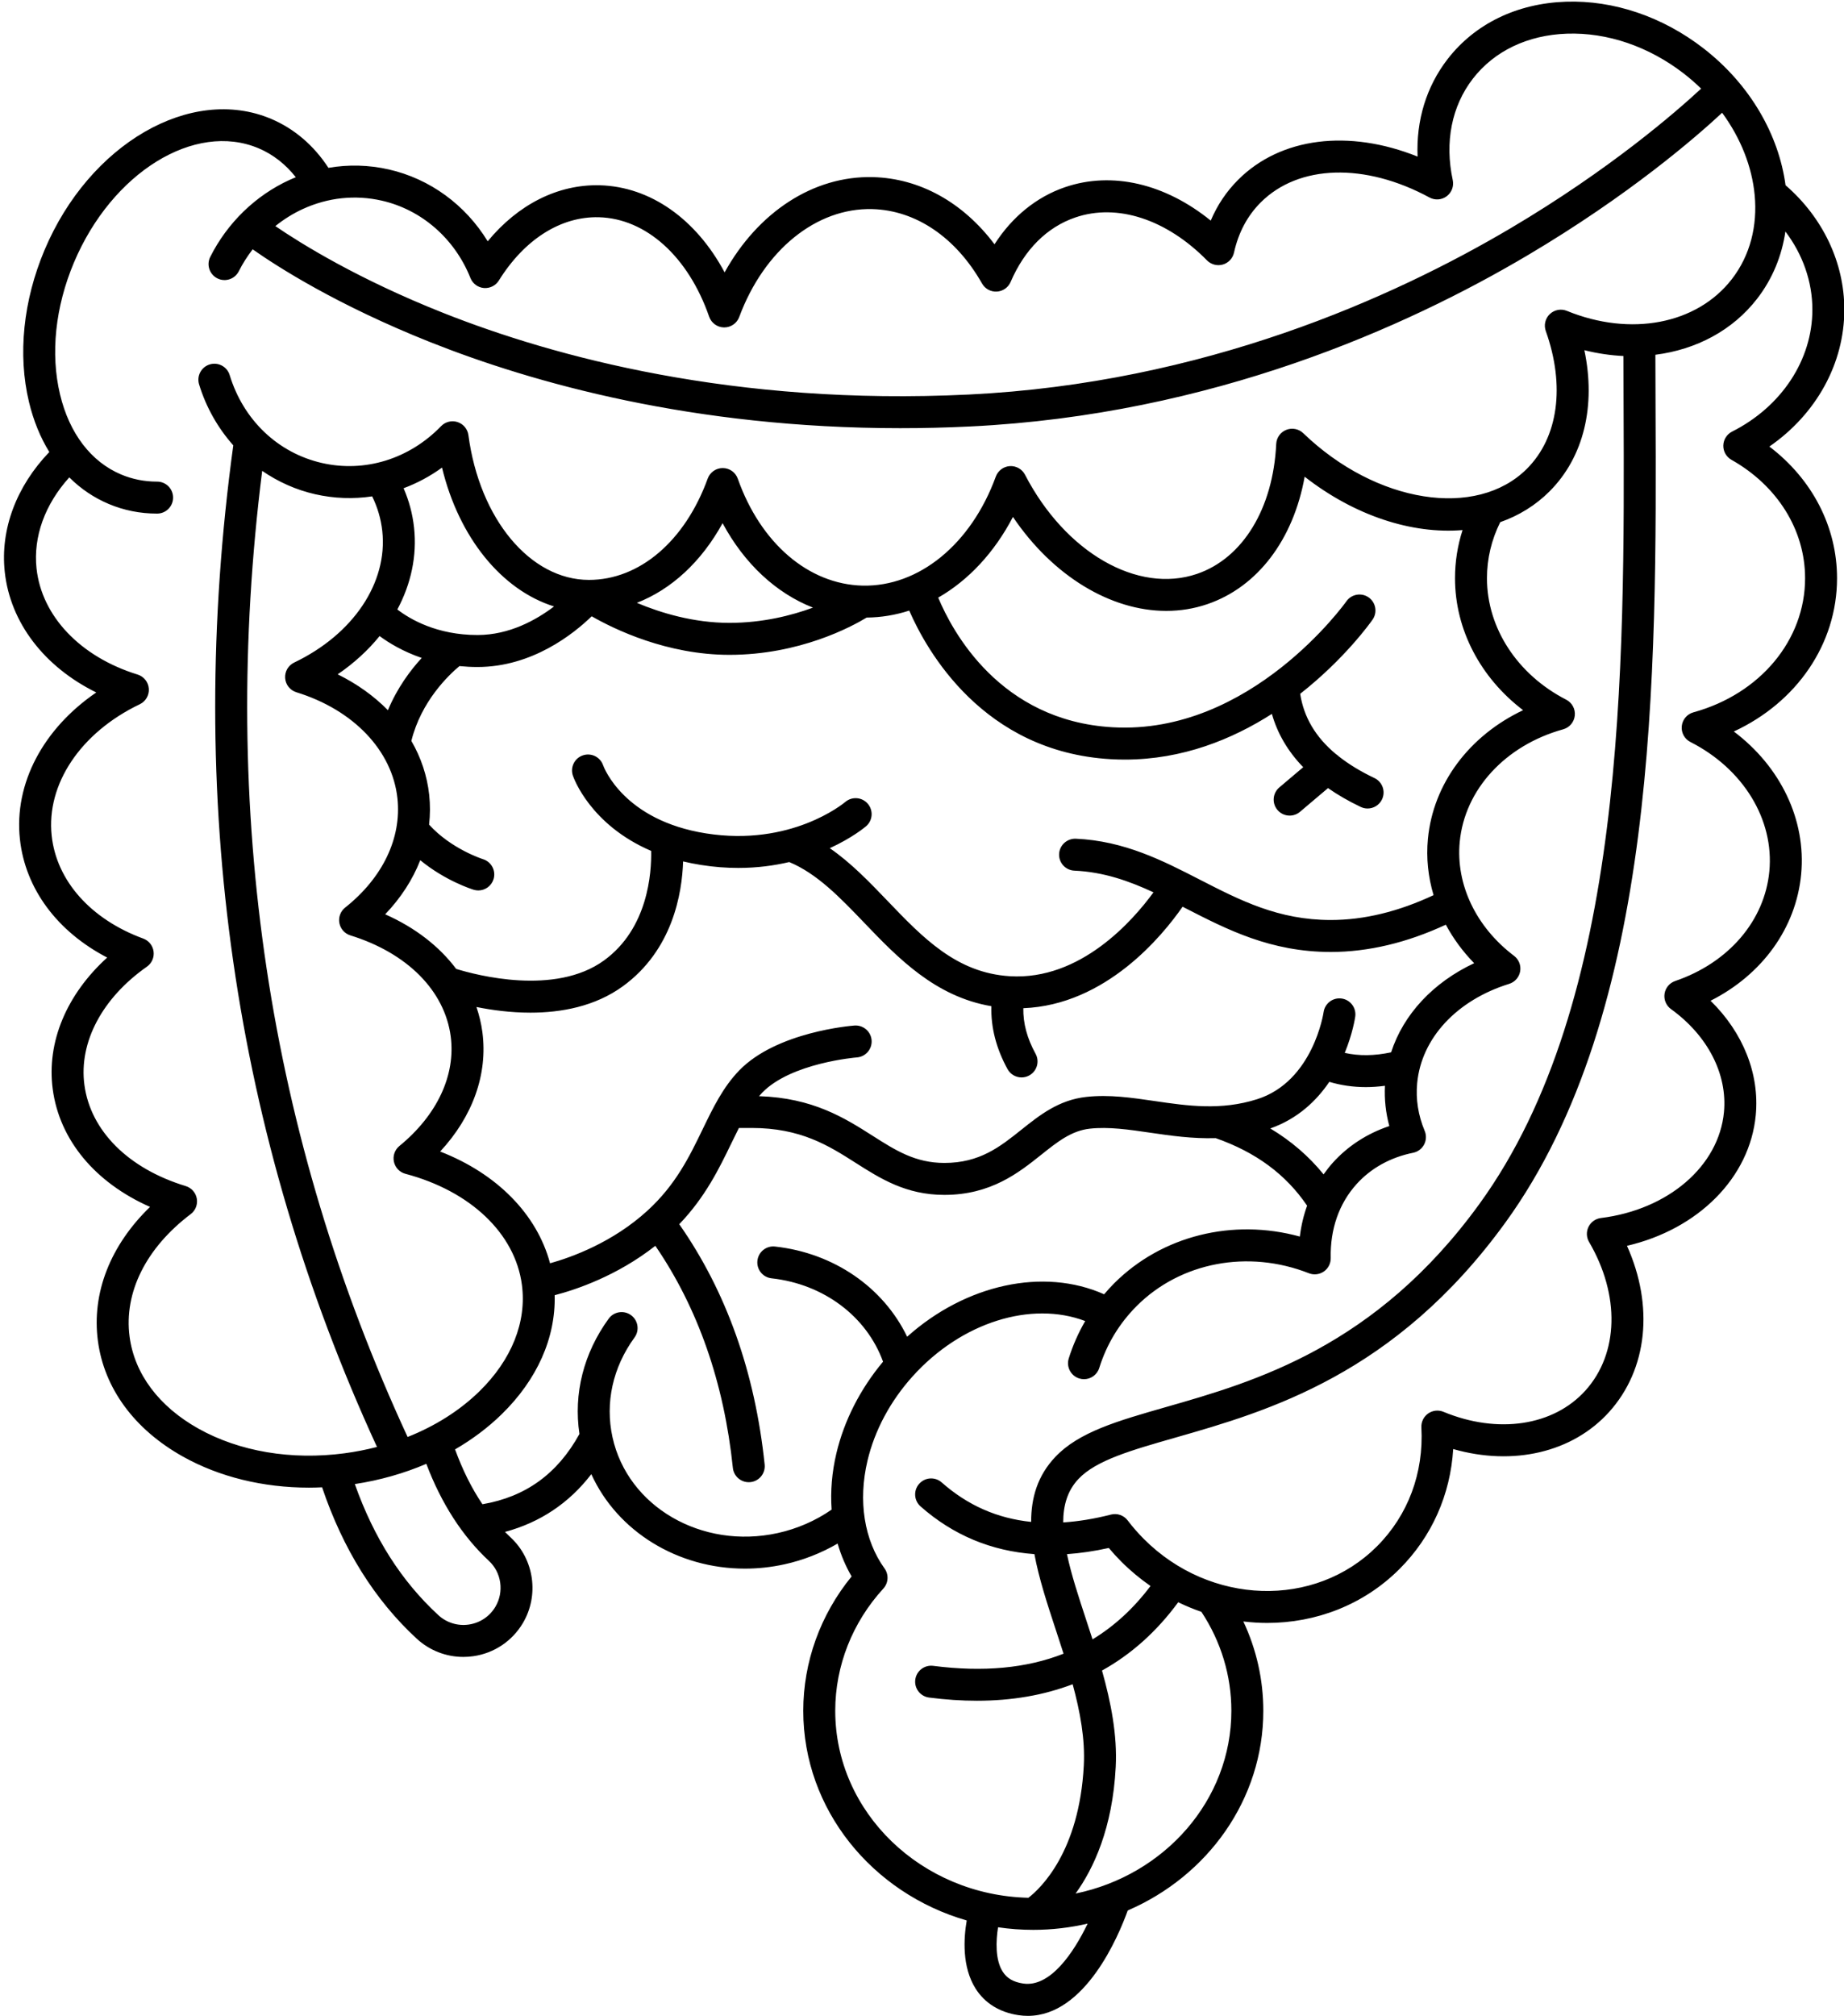 <?xml version="1.0" encoding="UTF-8"?>
<!DOCTYPE svg PUBLIC '-//W3C//DTD SVG 1.0//EN'
          'http://www.w3.org/TR/2001/REC-SVG-20010904/DTD/svg10.dtd'>
<svg height="504.4" preserveAspectRatio="xMidYMid meet" version="1.0" viewBox="-1.0 -0.4 461.6 504.4" width="461.6" xmlns="http://www.w3.org/2000/svg" xmlns:xlink="http://www.w3.org/1999/xlink" zoomAndPan="magnify"
><g id="change1_1"
  ><path d="M460.683,77.071c0-11.758-5.35-23.009-14.715-31.124c-1.68-12.521-8.786-25.153-20.562-34.266 c-10.239-7.923-22.469-12.06-34.432-11.655c-12.245,0.417-22.758,5.517-29.601,14.361c-5.317,6.872-7.891,15.34-7.514,24.395 c-17.181-6.896-34.263-4.854-44.925,5.806c-2.931,2.932-5.225,6.351-6.856,10.212c-11.417-9.253-24.692-12.388-36.464-8.368 c-7.146,2.44-13.251,7.416-17.663,14.292c-7.868-10.462-18.665-16.5-30.412-16.805c-14.904-0.383-28.772,8.738-37.15,23.831 c-7.124-13.32-18.566-21.464-31.279-21.793c-10.443-0.254-20.398,4.769-28.026,14.02c-5.553-9.093-14.428-15.629-24.743-17.975 c-5.025-1.144-10.133-1.266-15.124-0.404c-3.651-5.606-8.574-9.819-14.382-12.268c-20.06-8.455-45.492,6.28-56.692,32.848 c-5.339,12.665-6.722,26.155-3.893,37.985c1.119,4.678,2.844,8.886,5.096,12.539c-8.255,8.595-12.305,19.352-11.155,29.994 c1.376,12.734,9.919,23.77,22.91,30.169C9.825,181.921,2.48,195.656,3.984,209.57c1.341,12.417,9.354,23.136,21.846,29.628 c-10.156,9.221-15.19,21.143-13.636,32.894c1.688,12.753,10.629,23.43,24.362,29.494c-9.925,9.61-14.638,21.536-13.05,33.527 c1.572,11.869,9.125,22.146,21.268,28.938c9.143,5.112,20.09,7.778,31.568,7.778c1.09,0,2.187-0.033,3.286-0.082 c5.225,15.466,13.181,28.196,23.678,37.867c3.223,2.971,7.379,4.575,11.687,4.575c0.838,0,1.681-0.061,2.524-0.184 c5.182-0.756,9.689-3.771,12.365-8.271c4.126-6.941,2.851-15.951-3.032-21.423c-0.489-0.455-0.965-0.924-1.436-1.401 c8.81-2.377,16.042-7.208,21.609-14.449c6.539,14.376,21.678,23.637,38.441,23.637c3.258,0,6.578-0.351,9.907-1.08 c4.696-1.031,9.203-2.807,13.309-5.191c0.845,2.907,2.01,5.669,3.502,8.217c-7.825,9.585-12.102,21.409-12.102,33.624 c0,24.71,17.268,45.645,40.917,52.465c-0.771,4.462-1.213,11.601,2.216,17.043c2.297,3.645,6.006,5.944,10.727,6.649 c0.806,0.12,1.591,0.178,2.36,0.178c14.403-0.003,22.76-20.137,25.004-26.376c19.987-8.606,33.936-27.755,33.936-49.959 c0-7.778-1.716-15.365-4.999-22.352c1.982,0.237,3.97,0.371,5.953,0.371c12.166-0.001,24.122-4.48,33.151-13.51 c8.063-8.062,12.723-18.554,13.429-30.003c14.991,4.291,29.874,0.885,39.047-9.293c9.641-10.699,11.204-26.555,4.452-41.556 c17.803-4.146,30.753-17.008,32.239-32.694c0.979-10.338-3.183-20.662-11.311-28.629c12.901-6.511,21.396-18.169,22.673-31.641 c1.291-13.625-5.172-26.945-16.855-35.728c15.742-7.286,25.838-21.879,25.838-38.349c0-12.882-6.227-24.809-16.939-32.949 C453.634,103.239,460.683,90.596,460.683,77.071z M94.568,49.804c9.971,2.268,18.268,9.504,22.194,19.358 c0.559,1.402,1.858,2.37,3.362,2.504c1.49,0.126,2.953-0.591,3.75-1.872c6.413-10.311,15.525-16.078,25.029-15.838 c11.807,0.307,22.389,9.841,27.616,24.884c0.554,1.594,2.049,2.669,3.736,2.687c0.015,0,0.028,0,0.042,0 c1.671,0,3.168-1.04,3.75-2.609c6.22-16.765,19.334-27.353,33.285-27c10.922,0.284,20.945,7.071,27.498,18.623 c0.749,1.32,2.168,2.1,3.697,2.021c1.516-0.083,2.854-1.016,3.455-2.41c3.511-8.14,9.118-13.724,16.216-16.146 c10.483-3.578,22.797,0.442,32.95,10.75c1.03,1.045,2.55,1.44,3.957,1.037c1.41-0.406,2.484-1.552,2.799-2.984 c1.1-4.997,3.35-9.223,6.688-12.561c9.503-9.503,26.087-9.987,42.252-1.229c1.371,0.743,3.055,0.621,4.306-0.317 c1.25-0.938,1.84-2.518,1.51-4.045c-2.056-9.503-0.265-18.514,5.04-25.371c5.36-6.927,13.723-10.926,23.547-11.261 c10.115-0.346,20.497,3.203,29.263,9.986c1.536,1.189,2.973,2.45,4.323,3.764c-6.249,5.8-22.819,20.227-47.663,34.917 c-29.44,17.407-76.872,38.759-135.65,41.626c-58.813,2.873-103.912-9.485-131.386-20.354c-21.457-8.489-35.802-17.416-42.209-21.794 c2.114-1.698,4.419-3.145,6.884-4.274C81.093,49.016,87.928,48.293,94.568,49.804z M48.679,357.069 c-9.887-5.528-16.01-13.699-17.241-23.006c-1.463-11.04,4.113-22.219,15.298-30.669c1.2-0.907,1.79-2.41,1.527-3.892 c-0.264-1.481-1.336-2.689-2.775-3.127c-14.359-4.363-23.84-13.834-25.362-25.333c-1.409-10.648,4.441-21.7,15.651-29.565 c1.219-0.855,1.861-2.316,1.668-3.793c-0.192-1.476-1.189-2.723-2.587-3.236c-13.132-4.822-21.7-14.443-22.921-25.737 c-1.396-12.909,7.261-25.822,22.053-32.896c1.486-0.71,2.385-2.259,2.264-3.902s-1.236-3.043-2.81-3.529 c-14.312-4.416-24.007-14.588-25.299-26.546c-0.857-7.932,2.107-16.056,8.2-22.784c2.848,2.836,6.159,5.081,9.867,6.644 c3.798,1.601,7.859,2.412,12.076,2.412c0.017,0,0.033,0,0.049,0c2.209-0.003,3.997-1.797,3.994-4.006 c-0.003-2.207-1.794-3.994-4-3.994c-0.014-0.001-0.028,0-0.043,0c-3.143,0-6.16-0.6-8.969-1.784 c-7.53-3.174-12.96-10.285-15.288-20.023c-2.437-10.185-1.199-21.911,3.482-33.017c9.486-22.504,30.219-35.329,46.214-28.583 c3.6,1.518,6.758,3.992,9.321,7.24c-0.527,0.215-1.052,0.441-1.573,0.679c-8.511,3.899-15.558,10.739-19.842,19.259 c-0.993,1.974-0.197,4.378,1.776,5.371c1.971,0.992,4.378,0.198,5.37-1.777c0.981-1.951,2.158-3.778,3.47-5.488 c6.128,4.312,21.143,13.964,44.588,23.276c25.462,10.114,65.62,21.475,117.507,21.475c5.713,0,11.57-0.138,17.563-0.43 c60.528-2.953,109.309-24.944,139.571-42.873c25.322-15.002,41.977-29.442,48.617-35.617c4.702,6.407,7.494,13.597,8.148,20.615 c0,0.002,0.001,0.004,0.001,0.006c0.709,7.622-1.097,15.037-5.719,21.009c-8.729,11.28-25.324,14.469-41.292,7.938 c-1.463-0.6-3.138-0.281-4.277,0.81c-1.142,1.09-1.535,2.749-1.005,4.235c4.893,13.728,3.129,26.609-4.718,34.456 c-12.653,12.655-37.771,8.664-55.991-8.892c-1.13-1.088-2.791-1.417-4.253-0.837c-1.459,0.58-2.443,1.96-2.518,3.528 c-0.765,16.139-8.361,28.596-19.824,32.509c-14.873,5.076-32.979-5.359-43.06-24.812c-0.73-1.409-2.222-2.252-3.808-2.151 c-1.584,0.102-2.958,1.13-3.502,2.621c-6.181,16.936-19.278,27.611-33.392,27.279c-13.516-0.351-25.471-10.602-31.198-26.753 c-0.563-1.591-2.066-2.657-3.755-2.663c-0.005,0-0.01,0-0.015,0c-1.683,0-3.186,1.053-3.76,2.635 c-5.678,15.638-17.064,25.352-29.717,25.352c-14.697,0-27.391-15.232-30.182-36.218c-0.202-1.521-1.256-2.792-2.714-3.272 c-1.457-0.48-3.06-0.083-4.127,1.019c-7.94,8.213-19.073,11.664-29.788,9.227c-11.049-2.513-19.698-10.742-23.137-22.014 c-0.645-2.111-2.876-3.304-4.993-2.658c-2.113,0.645-3.304,2.88-2.659,4.993c1.758,5.762,4.725,10.937,8.56,15.255 c-12.074,88.226,0.03,172.506,35.972,250.616c-2.635,0.681-5.343,1.218-8.115,1.585C71.943,365.001,58.946,362.81,48.679,357.069z M346.781,281.362c-5.526,1.846-10.358,4.968-14.147,9.172c-0.836,0.928-1.592,1.908-2.308,2.913 c-3.686-4.544-8.145-8.379-13.34-11.489c6.871-2.421,11.579-6.939,14.776-11.659c2.925,0.869,5.978,1.313,9.15,1.313 c1.563,0,3.159-0.118,4.777-0.33C345.518,274.678,345.884,278.051,346.781,281.362z M347.232,262.911 c-4.175,0.888-8.018,0.942-11.608,0.141c1.985-4.833,2.573-8.704,2.626-9.079c0.311-2.187-1.211-4.212-3.398-4.522 c-2.192-0.31-4.211,1.212-4.521,3.399c-0.024,0.173-2.609,17.311-16.603,21.778c-9.088,2.899-17.502,1.671-25.636,0.48 c-5.873-0.859-11.421-1.672-17.141-1.046c-6.928,0.757-11.695,4.56-16.307,8.238c-5.342,4.261-10.387,8.285-19.242,8.285 c-7.282,0-12.214-3.139-17.926-6.773c-7.027-4.471-14.967-9.502-28.464-9.931c0.26-0.3,0.518-0.602,0.794-0.886 c7.256-7.473,23.528-8.799,23.688-8.811c2.203-0.165,3.855-2.084,3.691-4.287c-0.165-2.203-2.079-3.844-4.287-3.691 c-0.79,0.06-19.452,1.556-28.833,11.217c-4.067,4.189-6.545,9.308-9.169,14.726c-3.304,6.825-6.721,13.882-13.812,20.369 c-8.713,7.969-18.997,11.672-24.393,13.179c-3.277-12.266-13.294-22.441-27.508-27.966c8.148-8.764,11.961-19.364,10.568-29.882 c-0.286-2.158-0.796-4.251-1.487-6.279c3.8,0.764,8.5,1.415,13.511,1.415c7.728,0,16.18-1.546,23.146-6.608 c12.466-9.058,14.82-23.26,15.078-31.237c1.422,0.341,2.911,0.641,4.475,0.888c3.277,0.519,6.39,0.744,9.333,0.744 c4.715,0,8.98-0.583,12.753-1.47c6.983,2.894,12.741,8.891,18.818,15.23c8.336,8.696,17.692,18.447,31.789,20.836 c-0.155,5.277,1.194,10.556,4.045,15.747c0.728,1.325,2.097,2.075,3.51,2.075c0.65,0,1.311-0.159,1.922-0.495 c1.937-1.063,2.644-3.495,1.58-5.432c-2.125-3.869-3.129-7.624-3.063-11.393c20.639-0.81,34.786-18.074,39.869-25.393 c0.215,0.111,0.43,0.22,0.646,0.331c10.526,5.403,21.41,10.99,36.456,10.99c9.366,0,19.034-2.297,28.791-6.823 c1.855,3.45,4.228,6.698,7.096,9.631C357.726,245.443,350.313,253.416,347.232,262.911z M101.037,359.157 c-34.875-75.38-47.118-156.651-36.405-241.737c3.976,2.733,8.44,4.749,13.23,5.839c4.774,1.085,9.608,1.241,14.302,0.541 c1.354,2.759,2.207,5.669,2.533,8.685c1.396,12.909-7.261,25.821-22.053,32.896c-1.486,0.71-2.385,2.259-2.264,3.902 s1.236,3.043,2.81,3.529c14.313,4.416,24.007,14.588,25.299,26.546c1.072,9.926-3.698,19.889-13.088,27.333 c-1.163,0.922-1.72,2.412-1.446,3.871s1.331,2.646,2.749,3.085c14.217,4.399,23.606,13.839,25.117,25.254 c1.287,9.716-3.392,19.719-12.837,27.443c-1.163,0.952-1.695,2.475-1.377,3.943s1.433,2.635,2.885,3.02 c16.285,4.314,27.455,14.948,29.15,27.754c1.232,9.307-2.554,18.788-10.66,26.699C114.068,352.556,107.936,356.416,101.037,359.157z M96.108,177.312c-3.474-3.541-7.713-6.587-12.577-8.983c4.091-2.79,7.613-6.026,10.493-9.573c2.378,1.753,5.91,3.888,10.549,5.472 C101.718,167.324,98.435,171.716,96.108,177.312z M98.463,152.102c3.422-6.386,4.952-13.406,4.187-20.476 c-0.368-3.411-1.254-6.709-2.621-9.86c3.382-1.26,6.619-2.985,9.619-5.166c4.23,17.521,14.944,30.642,28.044,34.745 c-4.442,3.376-11.189,7.149-19.167,7.149C108.374,158.495,101.657,154.548,98.463,152.102z M356.442,209.509 c-0.452,4.769,0.057,9.523,1.415,14.073c-8.797,4.125-17.437,6.22-25.723,6.22c-13.112,0-22.677-4.91-32.803-10.107 c-9.283-4.765-18.882-9.692-31.034-10.236c-2.185-0.076-4.076,1.61-4.175,3.817c-0.099,2.207,1.61,4.076,3.817,4.175 c7.296,0.327,13.614,2.55,19.81,5.425c-5.172,7.085-18.275,22.07-35.959,20.988c-13.33-0.814-21.736-9.583-30.636-18.866 c-4.506-4.7-9.119-9.501-14.438-13.169c5.601-2.573,8.79-5.236,9.077-5.482c1.676-1.431,1.872-3.941,0.448-5.622 c-1.424-1.68-3.946-1.89-5.632-0.471c-0.547,0.46-13.651,11.232-34.885,7.875c-20.55-3.25-25.534-16.447-25.752-17.053 c-0.722-2.074-2.979-3.184-5.065-2.473c-2.092,0.71-3.211,2.982-2.5,5.074c0.205,0.605,4.361,12.291,19.593,18.833 c0.114,5.464-0.762,19.39-11.781,27.397c-12.302,8.94-32.068,3.662-37.025,2.129c-4.236-5.647-10.286-10.344-17.775-13.66 c3.941-4.114,6.894-8.7,8.783-13.539c6.3,5.182,13.001,7.281,13.361,7.391c0.39,0.119,0.783,0.176,1.17,0.176 c1.708,0,3.286-1.105,3.817-2.822c0.65-2.107-0.532-4.345-2.638-5c-0.084-0.027-7.971-2.539-13.498-8.644 c0.276-2.457,0.296-4.944,0.026-7.438c-0.518-4.798-2.056-9.354-4.464-13.512c2.452-9.924,9.332-16.466,12.035-18.719 c1.442,0.144,2.943,0.227,4.512,0.227c13.731,0,24.11-8.337,28.591-12.688c5.65,3.235,18.821,9.646,34.481,9.646 c17.56,0,30.6-7.05,34.352-9.325c3.646-0.037,7.222-0.63,10.661-1.748c4.344,9.979,18.479,35.359,50.447,37.182 c1.188,0.068,2.357,0.101,3.521,0.101c14.478,0,26.931-5.114,36.811-11.432c1.404,4.955,4.03,9.404,7.841,13.336l-5.978,5.059 c-1.687,1.427-1.896,3.951-0.47,5.637c0.791,0.936,1.92,1.417,3.056,1.417c0.913,0,1.83-0.311,2.582-0.946l7.017-5.938 c2.446,1.701,5.167,3.279,8.195,4.716c0.555,0.263,1.138,0.388,1.713,0.388c1.496,0,2.932-0.844,3.616-2.286 c0.947-1.996,0.098-4.381-1.897-5.329c-3.472-1.648-6.44-3.461-8.943-5.438c-0.222-0.222-0.463-0.413-0.721-0.572 c-5.08-4.234-8.026-9.226-8.928-15.071c11.124-8.727,17.597-17.809,18.121-18.559c1.265-1.809,0.823-4.299-0.984-5.565 c-1.81-1.266-4.303-0.826-5.57,0.98c-0.236,0.335-23.931,33.498-58.525,31.516c-28.222-1.609-40.157-24.056-43.649-32.44 c7.538-4.324,14.062-11.272,18.705-20.191c9.965,14.757,24.445,23.514,38.382,23.513c3.488,0,6.944-0.549,10.284-1.689 c12.618-4.308,21.542-16.204,24.358-31.887c12.564,9.809,26.911,14.408,39.526,13.353c-1.252,3.883-1.892,7.912-1.892,12.051 c0,12.827,6.369,24.897,17.048,33.017C366.828,183.658,357.756,195.643,356.442,209.509z M158.42,150.441 c8.641-3.35,16.167-10.293,21.463-19.933c5.459,10.151,13.409,17.519,22.623,21.129c-5.376,1.979-12.599,3.815-20.909,3.815 C172.594,155.452,164.385,152.949,158.42,150.441z M123.006,401.647c-1.438,2.417-3.859,4.037-6.644,4.443 c-2.784,0.408-5.567-0.454-7.636-2.358c-9.24-8.514-16.102-19.282-20.906-32.792c6.301-0.961,12.329-2.677,17.899-5.066 c3.768,9.949,9.031,18.109,15.682,24.296C124.546,393.094,125.22,397.921,123.006,401.647z M193.658,383.204 c-18.989,4.16-37.522-6.6-41.335-23.987c-1.89-8.613,0.069-17.476,5.515-24.955c1.301-1.786,0.907-4.288-0.879-5.588 c-1.785-1.3-4.289-0.908-5.588,0.879c-6.285,8.633-8.835,18.787-7.319,28.852c-5.486,9.945-13.45,15.728-24.284,17.582 c-2.692-3.985-4.964-8.54-6.853-13.724c4.305-2.5,8.232-5.437,11.656-8.778c8.929-8.713,13.548-19.174,13.277-29.801 c5.296-1.374,15.578-4.804,25.201-12.36c10.66,15.57,17.188,34.237,19.407,55.564c0.214,2.057,1.95,3.586,3.974,3.586 c0.139,0,0.278-0.007,0.419-0.021c2.197-0.229,3.793-2.195,3.564-4.393c-2.402-23.074-9.594-43.283-21.377-60.139 c6.521-6.794,9.979-13.918,13.063-20.287c0.637-1.316,1.252-2.581,1.868-3.796h3.193c12.315,0,19.284,4.435,26.022,8.723 c6.199,3.944,12.609,8.023,22.221,8.023c11.655,0,18.628-5.563,24.231-10.031c4.059-3.238,7.564-6.034,12.186-6.539 c4.71-0.513,9.764,0.226,15.115,1.009c5.066,0.741,10.534,1.532,16.384,1.36c10.049,3.523,17.563,9.063,22.883,16.901 c-0.883,2.449-1.496,5.031-1.82,7.725c-16.751-4.598-34.52-0.255-46.49,11.713c-0.879,0.879-1.702,1.797-2.5,2.732 c-15.167-6.763-34.649-2.497-49.31,10.619c-5.94-12.321-18.306-20.943-33.068-22.566c-2.207-0.247-4.173,1.342-4.413,3.538 c-0.242,2.196,1.343,4.172,3.538,4.413c13.072,1.438,23.797,9.536,27.911,20.86c-5.707,6.829-9.733,14.712-11.682,22.933 c-1.131,4.772-1.514,9.525-1.191,14.08C203.163,380.118,198.532,382.135,193.658,383.204z M208.082,427.668 c0-11.232,4.277-22.094,12.043-30.582c1.279-1.398,1.401-3.502,0.294-5.039c-5.096-7.069-6.651-16.892-4.267-26.949 c1.804-7.61,5.715-14.915,11.311-21.125c12.206-13.544,29.699-18.942,43.191-13.825c-1.696,2.928-3.083,6.045-4.118,9.352 c-0.66,2.108,0.514,4.353,2.622,5.013c0.398,0.124,0.801,0.184,1.196,0.184c1.702,0,3.281-1.096,3.816-2.806 c1.854-5.923,5.01-11.142,9.378-15.512c10.966-10.965,27.885-14.18,43.102-8.192c1.245,0.487,2.653,0.323,3.752-0.44 c1.098-0.766,1.74-2.029,1.712-3.367c-0.153-7.235,2.081-13.629,6.463-18.49c3.601-3.996,8.497-6.71,14.161-7.848 c1.176-0.236,2.183-0.987,2.745-2.046c0.562-1.059,0.619-2.313,0.157-3.42c-1.633-3.902-2.267-7.931-1.883-11.975 c1.063-11.222,9.886-20.734,23.025-24.824c1.432-0.446,2.494-1.654,2.752-3.131c0.258-1.477-0.332-2.974-1.527-3.878 c-9.525-7.206-14.609-17.862-13.601-28.504c1.24-13.099,11.405-24.16,25.896-28.179c1.587-0.44,2.742-1.809,2.91-3.447 c0.168-1.639-0.687-3.212-2.151-3.965c-12.234-6.288-19.834-17.932-19.834-30.388c0-4.895,1.123-9.606,3.319-14.032 c4.621-1.624,8.817-4.177,12.347-7.708c8.569-8.569,11.639-21.406,8.717-35.32c3.284,0.822,6.557,1.298,9.774,1.454 c0.007,4.005,0.021,8.062,0.038,12.214c0.271,66.552,0.609,149.377-36.085,199.947c-25.988,35.815-56.272,44.479-78.386,50.806 c-12.214,3.494-21.861,6.254-27.775,12.493c-4.436,4.68-6.062,10.196-6.055,16.262c-8.483-0.872-15.899-4.141-22.389-9.872 c-1.657-1.464-4.186-1.307-5.646,0.351c-1.463,1.655-1.306,4.184,0.351,5.646c8.142,7.191,17.685,11.163,28.5,11.94 c1.122,6.074,3.242,12.524,5.414,19.12c0.633,1.921,1.268,3.854,1.885,5.792c-9.271,3.65-20.107,4.652-32.643,3.041 c-2.193-0.273-4.194,1.268-4.477,3.459c-0.281,2.19,1.268,4.195,3.459,4.477c4.138,0.531,8.129,0.796,11.976,0.796 c8.756,0,16.745-1.389,23.962-4.129c1.867,6.866,3.133,13.715,2.79,20.308c-1.128,21.673-10.868,30.808-13.866,33.123 C229.665,473.836,208.082,453.095,208.082,427.668z M270.95,405.082c-1.951-5.926-3.794-11.528-4.861-16.609 c3.381-0.236,6.87-0.747,10.467-1.546c0.999,1.188,2.054,2.338,3.151,3.436c2.287,2.287,4.736,4.305,7.296,6.082 c-4.212,5.587-9.039,10.032-14.514,13.35C271.975,408.2,271.458,406.626,270.95,405.082z M255.124,495.913 c-2.441-0.365-4.072-1.315-5.134-2.991c-1.873-2.959-1.698-7.649-1.154-11.085c2.878,0.423,5.825,0.644,8.825,0.644 c4.686,0,9.239-0.549,13.603-1.559C267.741,488.252,261.87,496.924,255.124,495.913z M307.241,427.668 c0,22.382-16.725,41.135-38.992,45.728c4.499-6.244,9.247-16.336,10.044-31.651c0.418-8.027-1.216-16.255-3.433-24.145 c7.315-4.064,13.688-9.756,19.076-17.091c1.899,0.923,3.837,1.725,5.805,2.402C304.647,410.329,307.241,418.86,307.241,427.668z M432.585,107.595c-1.318,0.666-2.162,2.003-2.196,3.479s0.748,2.851,2.034,3.576c11.544,6.508,18.436,17.587,18.436,29.635 c0,15.465-11.233,28.95-27.953,33.555c-1.593,0.438-2.752,1.812-2.917,3.455c-0.166,1.644,0.695,3.22,2.169,3.968 c13.226,6.716,20.979,19.412,19.754,32.344c-1.172,12.375-10.203,22.896-23.568,27.458c-1.416,0.483-2.443,1.716-2.664,3.196 c-0.221,1.479,0.402,2.958,1.616,3.834c9.2,6.636,14.154,16.275,13.254,25.783c-1.279,13.508-13.947,24.402-30.805,26.493 c-1.335,0.166-2.498,0.991-3.094,2.197s-0.546,2.632,0.134,3.793c7.793,13.318,7.438,27.906-0.905,37.165 c-7.998,8.874-21.949,10.967-35.547,5.332c-1.268-0.524-2.719-0.364-3.843,0.431c-1.121,0.794-1.757,2.108-1.683,3.481 c0.618,11.398-3.33,21.964-11.116,29.751c-15.582,15.578-41.746,14.765-58.327-1.814c-1.466-1.466-2.839-3.04-4.083-4.678 c-0.973-1.28-2.617-1.856-4.175-1.457c-4.188,1.07-8.168,1.718-11.959,1.964c0.003-4.288,1.076-7.982,3.836-10.893 c4.41-4.653,13.13-7.147,24.17-10.306c23.232-6.646,55.051-15.749,82.659-53.798c38.23-52.687,37.887-136.962,37.61-204.679 c-0.017-4.248-0.031-8.398-0.038-12.492c10.221-1.296,19.328-6.083,25.472-14.024c3.857-4.984,6.179-10.741,7.078-16.81 c4.348,5.74,6.75,12.539,6.75,19.537C452.683,89.639,444.982,101.335,432.585,107.595z"
  /></g
></svg
>
